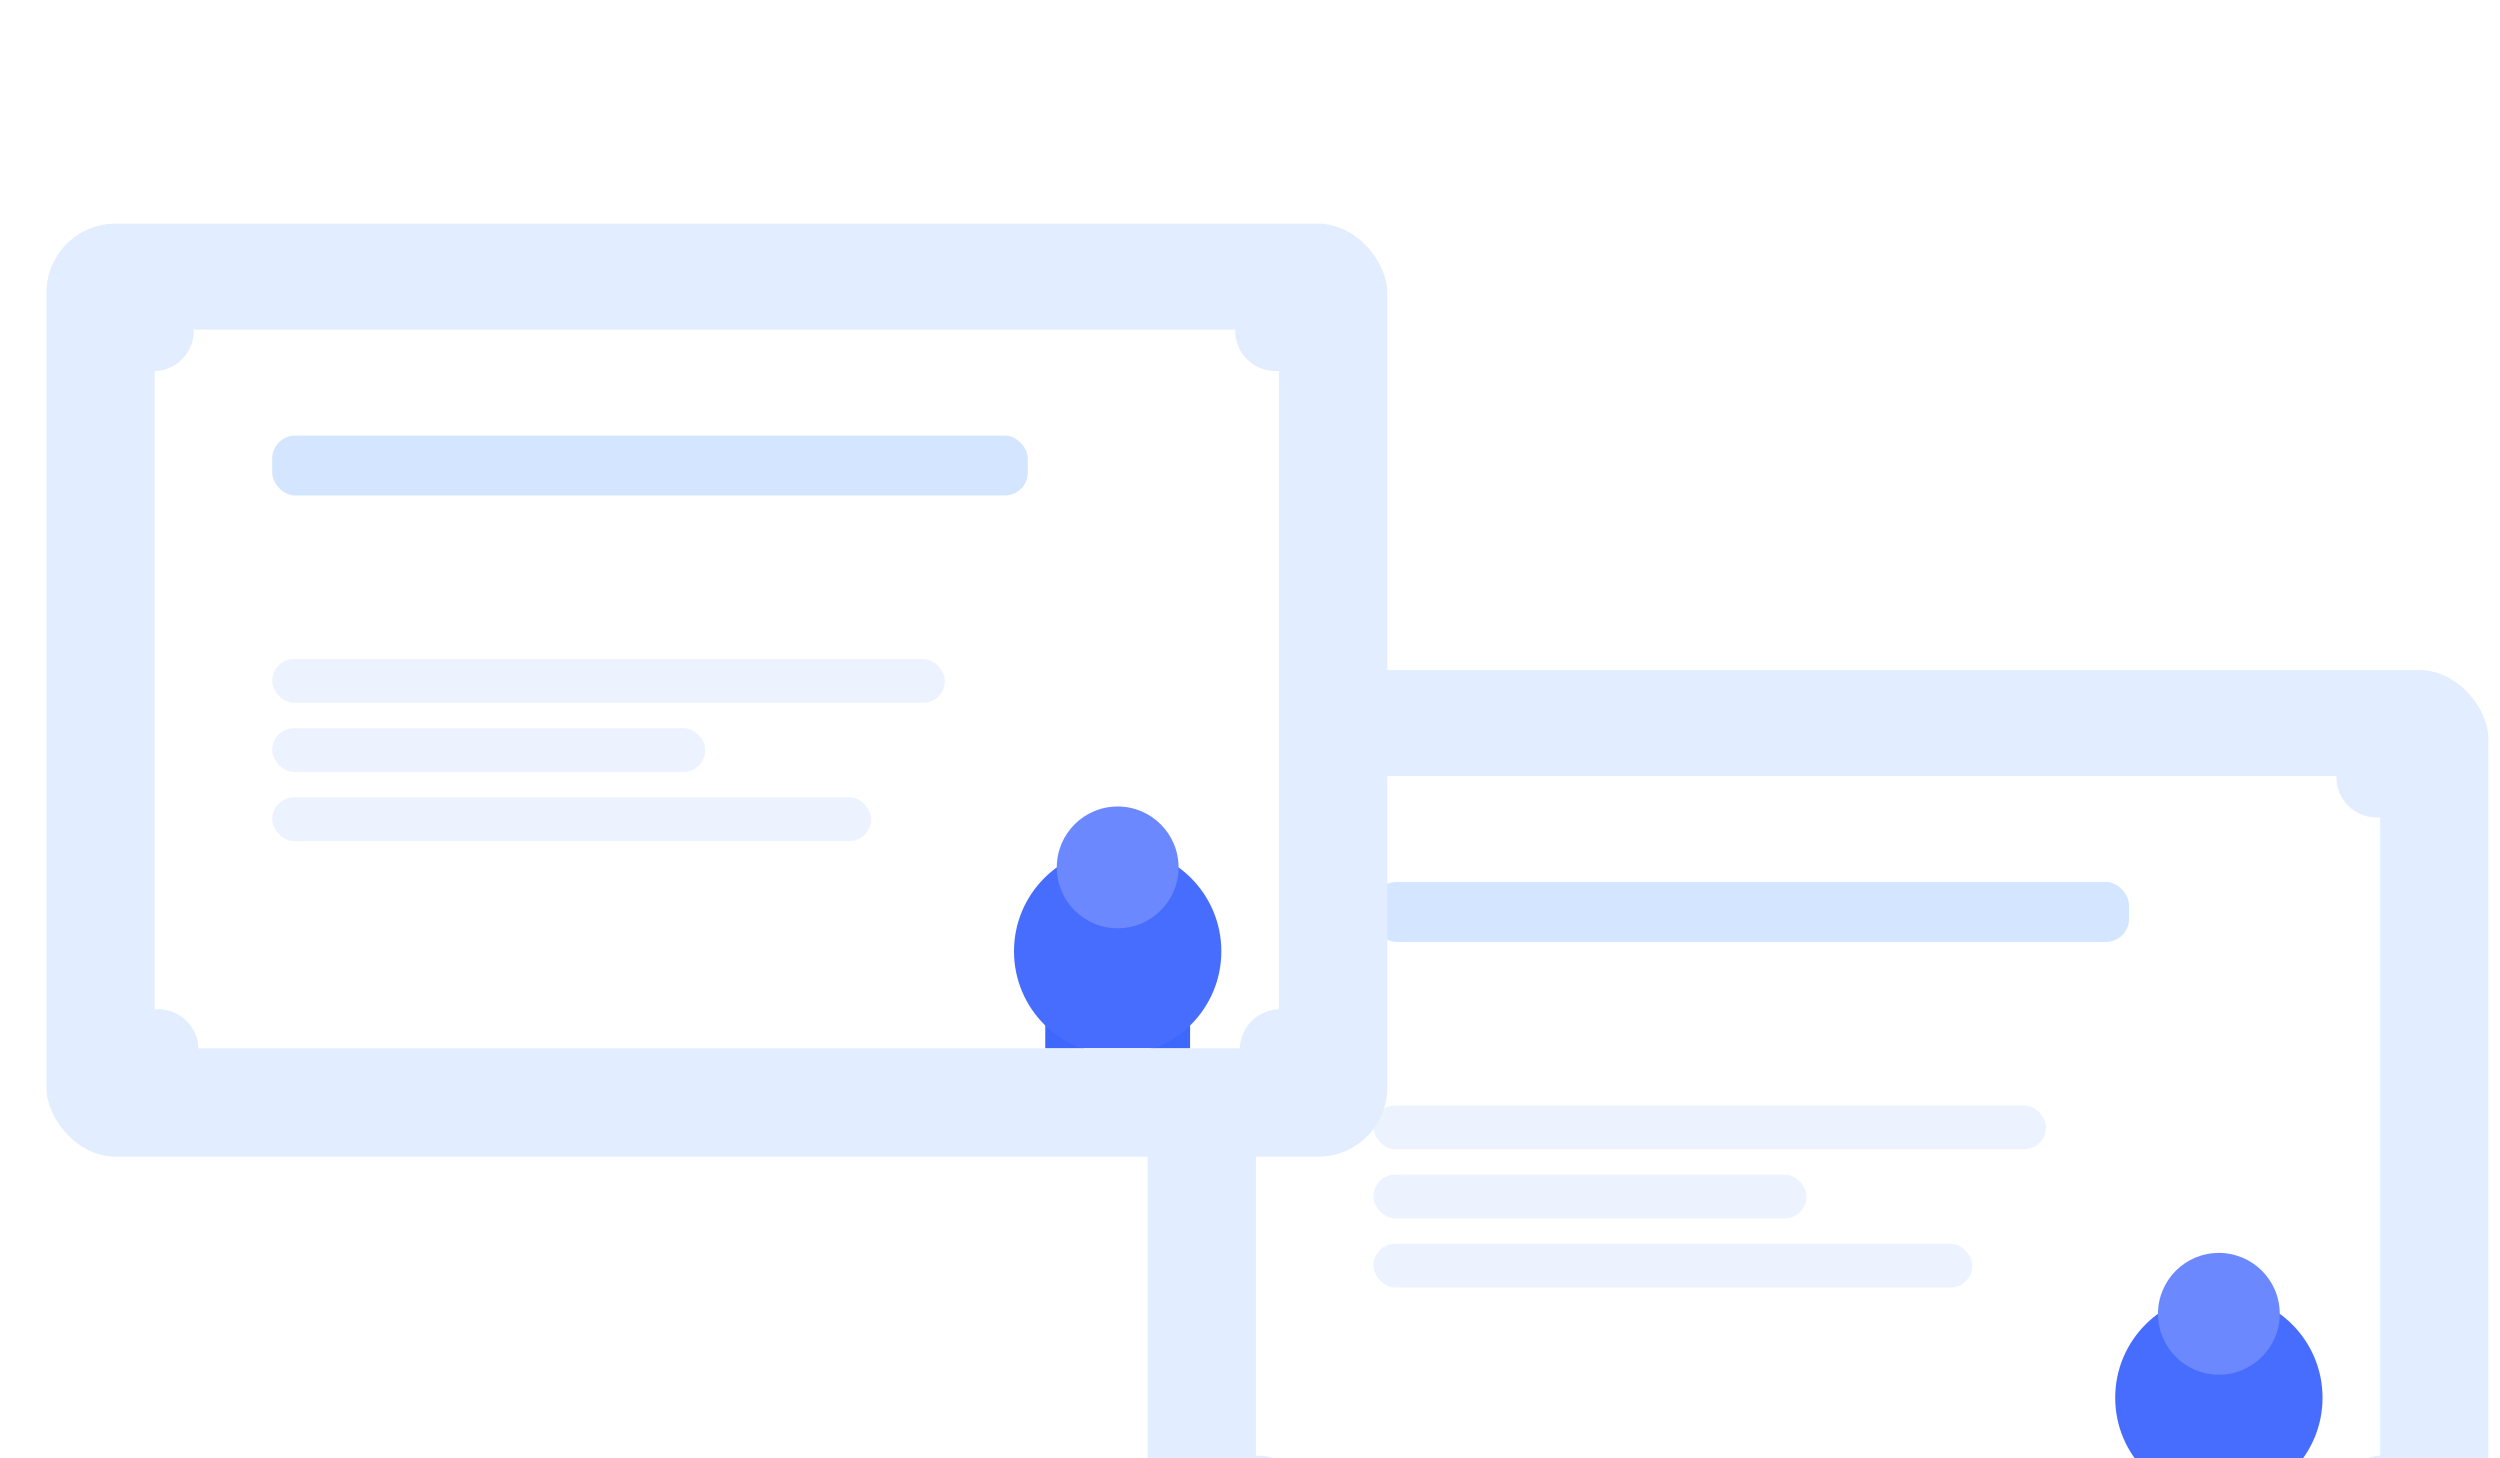 <svg width="420" height="245" viewBox="0 0 420 245" fill="none" xmlns="http://www.w3.org/2000/svg">
<g filter="url(#filter0_dddd_1552_19988)">
<rect x="192.799" y="76.418" width="225.256" height="156.75" rx="11.611" fill="#E2EDFF"/>
<g clip-path="url(#clip0_1552_19988)">
<rect width="188.875" height="120.756" transform="translate(210.988 94.222)" fill="white"/>
<rect x="230.729" y="112.025" width="126.949" height="10.063" rx="3.87" fill="#D4E5FF"/>
<rect x="230.729" y="149.568" width="113.015" height="7.354" rx="3.677" fill="#ECF3FF"/>
<rect x="230.729" y="161.179" width="72.763" height="7.354" rx="3.677" fill="#ECF3FF"/>
<rect x="230.729" y="172.79" width="100.63" height="7.354" rx="3.677" fill="#ECF3FF"/>
<g filter="url(#filter1_dddd_1552_19988)">
<path d="M360.605 177.656H384.934V203.209C384.934 204.098 383.939 204.623 383.205 204.123L373.392 197.433C373.017 197.176 372.522 197.176 372.147 197.433L362.334 204.123C361.6 204.623 360.605 204.098 360.605 203.209V177.656Z" fill="#3E67FB"/>
<g filter="url(#filter2_dddd_1552_19988)">
<circle cx="372.77" cy="170.468" r="17.417" fill="#476DFF"/>
</g>
<circle cx="372.77" cy="170.468" r="10.229" fill="#6B88FF"/>
</g>
</g>
<circle cx="210.795" cy="94.415" r="6.773" fill="#E2EDFF"/>
<circle cx="399.285" cy="94.415" r="6.773" fill="#E2EDFF"/>
<circle cx="211.57" cy="215.171" r="6.773" fill="#E2EDFF"/>
<circle cx="400.058" cy="215.171" r="6.773" fill="#E2EDFF"/>
</g>
<g filter="url(#filter3_dddd_1552_19988)">
<rect x="7.799" y="1.418" width="225.256" height="156.75" rx="11.611" fill="#E2EDFF"/>
<g clip-path="url(#clip1_1552_19988)">
<rect width="188.875" height="120.756" transform="translate(25.986 19.222)" fill="white"/>
<rect x="45.727" y="37.025" width="126.949" height="10.063" rx="3.87" fill="#D4E5FF"/>
<rect x="45.727" y="74.568" width="113.015" height="7.354" rx="3.677" fill="#ECF3FF"/>
<rect x="45.727" y="86.179" width="72.763" height="7.354" rx="3.677" fill="#ECF3FF"/>
<rect x="45.727" y="97.79" width="100.63" height="7.354" rx="3.677" fill="#ECF3FF"/>
<g filter="url(#filter4_dddd_1552_19988)">
<path d="M175.605 102.656H199.934V128.209C199.934 129.098 198.939 129.623 198.205 129.123L188.392 122.433C188.017 122.176 187.522 122.176 187.147 122.433L177.334 129.123C176.6 129.623 175.605 129.098 175.605 128.209V102.656Z" fill="#3E67FB"/>
<g filter="url(#filter5_dddd_1552_19988)">
<circle cx="187.768" cy="95.468" r="17.417" fill="#476DFF"/>
</g>
<circle cx="187.768" cy="95.468" r="10.229" fill="#6B88FF"/>
</g>
</g>
<circle cx="25.793" cy="19.415" r="6.773" fill="#E2EDFF"/>
<circle cx="214.283" cy="19.415" r="6.773" fill="#E2EDFF"/>
<circle cx="26.57" cy="140.171" r="6.773" fill="#E2EDFF"/>
<circle cx="215.058" cy="140.171" r="6.773" fill="#E2EDFF"/>
</g>
<defs>
<filter id="filter0_dddd_1552_19988" x="185.001" y="75" width="240.852" height="185.106" filterUnits="userSpaceOnUse" color-interpolation-filters="sRGB">
<feFlood flood-opacity="0" result="BackgroundImageFix"/>
<feColorMatrix in="SourceAlpha" type="matrix" values="0 0 0 0 0 0 0 0 0 0 0 0 0 0 0 0 0 0 127 0" result="hardAlpha"/>
<feOffset dy="1.418"/>
<feGaussianBlur stdDeviation="1.418"/>
<feColorMatrix type="matrix" values="0 0 0 0 0 0 0 0 0 0 0 0 0 0 0 0 0 0 0.1 0"/>
<feBlend mode="normal" in2="BackgroundImageFix" result="effect1_dropShadow_1552_19988"/>
<feColorMatrix in="SourceAlpha" type="matrix" values="0 0 0 0 0 0 0 0 0 0 0 0 0 0 0 0 0 0 127 0" result="hardAlpha"/>
<feOffset dy="4.962"/>
<feGaussianBlur stdDeviation="2.481"/>
<feColorMatrix type="matrix" values="0 0 0 0 0 0 0 0 0 0 0 0 0 0 0 0 0 0 0.09 0"/>
<feBlend mode="normal" in2="effect1_dropShadow_1552_19988" result="effect2_dropShadow_1552_19988"/>
<feColorMatrix in="SourceAlpha" type="matrix" values="0 0 0 0 0 0 0 0 0 0 0 0 0 0 0 0 0 0 127 0" result="hardAlpha"/>
<feOffset dy="10.633"/>
<feGaussianBlur stdDeviation="3.19"/>
<feColorMatrix type="matrix" values="0 0 0 0 0 0 0 0 0 0 0 0 0 0 0 0 0 0 0.05 0"/>
<feBlend mode="normal" in2="effect2_dropShadow_1552_19988" result="effect3_dropShadow_1552_19988"/>
<feColorMatrix in="SourceAlpha" type="matrix" values="0 0 0 0 0 0 0 0 0 0 0 0 0 0 0 0 0 0 127 0" result="hardAlpha"/>
<feOffset dy="19.14"/>
<feGaussianBlur stdDeviation="3.899"/>
<feColorMatrix type="matrix" values="0 0 0 0 0 0 0 0 0 0 0 0 0 0 0 0 0 0 0.01 0"/>
<feBlend mode="normal" in2="effect3_dropShadow_1552_19988" result="effect4_dropShadow_1552_19988"/>
<feBlend mode="normal" in="SourceGraphic" in2="effect4_dropShadow_1552_19988" result="shape"/>
</filter>
<filter id="filter1_dddd_1552_19988" x="352.312" y="152.498" width="40.916" height="62.324" filterUnits="userSpaceOnUse" color-interpolation-filters="sRGB">
<feFlood flood-opacity="0" result="BackgroundImageFix"/>
<feColorMatrix in="SourceAlpha" type="matrix" values="0 0 0 0 0 0 0 0 0 0 0 0 0 0 0 0 0 0 127 0" result="hardAlpha"/>
<feOffset dy="0.553"/>
<feGaussianBlur stdDeviation="0.553"/>
<feColorMatrix type="matrix" values="0 0 0 0 0 0 0 0 0 0 0 0 0 0 0 0 0 0 0.1 0"/>
<feBlend mode="normal" in2="BackgroundImageFix" result="effect1_dropShadow_1552_19988"/>
<feColorMatrix in="SourceAlpha" type="matrix" values="0 0 0 0 0 0 0 0 0 0 0 0 0 0 0 0 0 0 127 0" result="hardAlpha"/>
<feOffset dy="1.935"/>
<feGaussianBlur stdDeviation="0.968"/>
<feColorMatrix type="matrix" values="0 0 0 0 0 0 0 0 0 0 0 0 0 0 0 0 0 0 0.09 0"/>
<feBlend mode="normal" in2="effect1_dropShadow_1552_19988" result="effect2_dropShadow_1552_19988"/>
<feColorMatrix in="SourceAlpha" type="matrix" values="0 0 0 0 0 0 0 0 0 0 0 0 0 0 0 0 0 0 127 0" result="hardAlpha"/>
<feOffset dy="4.147"/>
<feGaussianBlur stdDeviation="1.244"/>
<feColorMatrix type="matrix" values="0 0 0 0 0 0 0 0 0 0 0 0 0 0 0 0 0 0 0.05 0"/>
<feBlend mode="normal" in2="effect2_dropShadow_1552_19988" result="effect3_dropShadow_1552_19988"/>
<feColorMatrix in="SourceAlpha" type="matrix" values="0 0 0 0 0 0 0 0 0 0 0 0 0 0 0 0 0 0 127 0" result="hardAlpha"/>
<feOffset dy="7.464"/>
<feGaussianBlur stdDeviation="1.521"/>
<feColorMatrix type="matrix" values="0 0 0 0 0 0 0 0 0 0 0 0 0 0 0 0 0 0 0.01 0"/>
<feBlend mode="normal" in2="effect3_dropShadow_1552_19988" result="effect4_dropShadow_1552_19988"/>
<feBlend mode="normal" in="SourceGraphic" in2="effect4_dropShadow_1552_19988" result="shape"/>
</filter>
<filter id="filter2_dddd_1552_19988" x="352.312" y="152.498" width="40.916" height="45.892" filterUnits="userSpaceOnUse" color-interpolation-filters="sRGB">
<feFlood flood-opacity="0" result="BackgroundImageFix"/>
<feColorMatrix in="SourceAlpha" type="matrix" values="0 0 0 0 0 0 0 0 0 0 0 0 0 0 0 0 0 0 127 0" result="hardAlpha"/>
<feOffset dy="0.553"/>
<feGaussianBlur stdDeviation="0.553"/>
<feColorMatrix type="matrix" values="0 0 0 0 0 0 0 0 0 0 0 0 0 0 0 0 0 0 0.1 0"/>
<feBlend mode="normal" in2="BackgroundImageFix" result="effect1_dropShadow_1552_19988"/>
<feColorMatrix in="SourceAlpha" type="matrix" values="0 0 0 0 0 0 0 0 0 0 0 0 0 0 0 0 0 0 127 0" result="hardAlpha"/>
<feOffset dy="1.935"/>
<feGaussianBlur stdDeviation="0.968"/>
<feColorMatrix type="matrix" values="0 0 0 0 0 0 0 0 0 0 0 0 0 0 0 0 0 0 0.09 0"/>
<feBlend mode="normal" in2="effect1_dropShadow_1552_19988" result="effect2_dropShadow_1552_19988"/>
<feColorMatrix in="SourceAlpha" type="matrix" values="0 0 0 0 0 0 0 0 0 0 0 0 0 0 0 0 0 0 127 0" result="hardAlpha"/>
<feOffset dy="4.147"/>
<feGaussianBlur stdDeviation="1.244"/>
<feColorMatrix type="matrix" values="0 0 0 0 0 0 0 0 0 0 0 0 0 0 0 0 0 0 0.05 0"/>
<feBlend mode="normal" in2="effect2_dropShadow_1552_19988" result="effect3_dropShadow_1552_19988"/>
<feColorMatrix in="SourceAlpha" type="matrix" values="0 0 0 0 0 0 0 0 0 0 0 0 0 0 0 0 0 0 127 0" result="hardAlpha"/>
<feOffset dy="7.464"/>
<feGaussianBlur stdDeviation="1.521"/>
<feColorMatrix type="matrix" values="0 0 0 0 0 0 0 0 0 0 0 0 0 0 0 0 0 0 0.01 0"/>
<feBlend mode="normal" in2="effect3_dropShadow_1552_19988" result="effect4_dropShadow_1552_19988"/>
<feBlend mode="normal" in="SourceGraphic" in2="effect4_dropShadow_1552_19988" result="shape"/>
</filter>
<filter id="filter3_dddd_1552_19988" x="0.001" y="-6.79493e-05" width="240.852" height="185.106" filterUnits="userSpaceOnUse" color-interpolation-filters="sRGB">
<feFlood flood-opacity="0" result="BackgroundImageFix"/>
<feColorMatrix in="SourceAlpha" type="matrix" values="0 0 0 0 0 0 0 0 0 0 0 0 0 0 0 0 0 0 127 0" result="hardAlpha"/>
<feOffset dy="1.418"/>
<feGaussianBlur stdDeviation="1.418"/>
<feColorMatrix type="matrix" values="0 0 0 0 0 0 0 0 0 0 0 0 0 0 0 0 0 0 0.1 0"/>
<feBlend mode="normal" in2="BackgroundImageFix" result="effect1_dropShadow_1552_19988"/>
<feColorMatrix in="SourceAlpha" type="matrix" values="0 0 0 0 0 0 0 0 0 0 0 0 0 0 0 0 0 0 127 0" result="hardAlpha"/>
<feOffset dy="4.962"/>
<feGaussianBlur stdDeviation="2.481"/>
<feColorMatrix type="matrix" values="0 0 0 0 0 0 0 0 0 0 0 0 0 0 0 0 0 0 0.09 0"/>
<feBlend mode="normal" in2="effect1_dropShadow_1552_19988" result="effect2_dropShadow_1552_19988"/>
<feColorMatrix in="SourceAlpha" type="matrix" values="0 0 0 0 0 0 0 0 0 0 0 0 0 0 0 0 0 0 127 0" result="hardAlpha"/>
<feOffset dy="10.633"/>
<feGaussianBlur stdDeviation="3.19"/>
<feColorMatrix type="matrix" values="0 0 0 0 0 0 0 0 0 0 0 0 0 0 0 0 0 0 0.05 0"/>
<feBlend mode="normal" in2="effect2_dropShadow_1552_19988" result="effect3_dropShadow_1552_19988"/>
<feColorMatrix in="SourceAlpha" type="matrix" values="0 0 0 0 0 0 0 0 0 0 0 0 0 0 0 0 0 0 127 0" result="hardAlpha"/>
<feOffset dy="19.14"/>
<feGaussianBlur stdDeviation="3.899"/>
<feColorMatrix type="matrix" values="0 0 0 0 0 0 0 0 0 0 0 0 0 0 0 0 0 0 0.01 0"/>
<feBlend mode="normal" in2="effect3_dropShadow_1552_19988" result="effect4_dropShadow_1552_19988"/>
<feBlend mode="normal" in="SourceGraphic" in2="effect4_dropShadow_1552_19988" result="shape"/>
</filter>
<filter id="filter4_dddd_1552_19988" x="167.311" y="77.498" width="40.916" height="62.324" filterUnits="userSpaceOnUse" color-interpolation-filters="sRGB">
<feFlood flood-opacity="0" result="BackgroundImageFix"/>
<feColorMatrix in="SourceAlpha" type="matrix" values="0 0 0 0 0 0 0 0 0 0 0 0 0 0 0 0 0 0 127 0" result="hardAlpha"/>
<feOffset dy="0.553"/>
<feGaussianBlur stdDeviation="0.553"/>
<feColorMatrix type="matrix" values="0 0 0 0 0 0 0 0 0 0 0 0 0 0 0 0 0 0 0.1 0"/>
<feBlend mode="normal" in2="BackgroundImageFix" result="effect1_dropShadow_1552_19988"/>
<feColorMatrix in="SourceAlpha" type="matrix" values="0 0 0 0 0 0 0 0 0 0 0 0 0 0 0 0 0 0 127 0" result="hardAlpha"/>
<feOffset dy="1.935"/>
<feGaussianBlur stdDeviation="0.968"/>
<feColorMatrix type="matrix" values="0 0 0 0 0 0 0 0 0 0 0 0 0 0 0 0 0 0 0.09 0"/>
<feBlend mode="normal" in2="effect1_dropShadow_1552_19988" result="effect2_dropShadow_1552_19988"/>
<feColorMatrix in="SourceAlpha" type="matrix" values="0 0 0 0 0 0 0 0 0 0 0 0 0 0 0 0 0 0 127 0" result="hardAlpha"/>
<feOffset dy="4.147"/>
<feGaussianBlur stdDeviation="1.244"/>
<feColorMatrix type="matrix" values="0 0 0 0 0 0 0 0 0 0 0 0 0 0 0 0 0 0 0.05 0"/>
<feBlend mode="normal" in2="effect2_dropShadow_1552_19988" result="effect3_dropShadow_1552_19988"/>
<feColorMatrix in="SourceAlpha" type="matrix" values="0 0 0 0 0 0 0 0 0 0 0 0 0 0 0 0 0 0 127 0" result="hardAlpha"/>
<feOffset dy="7.464"/>
<feGaussianBlur stdDeviation="1.521"/>
<feColorMatrix type="matrix" values="0 0 0 0 0 0 0 0 0 0 0 0 0 0 0 0 0 0 0.01 0"/>
<feBlend mode="normal" in2="effect3_dropShadow_1552_19988" result="effect4_dropShadow_1552_19988"/>
<feBlend mode="normal" in="SourceGraphic" in2="effect4_dropShadow_1552_19988" result="shape"/>
</filter>
<filter id="filter5_dddd_1552_19988" x="167.311" y="77.498" width="40.916" height="45.892" filterUnits="userSpaceOnUse" color-interpolation-filters="sRGB">
<feFlood flood-opacity="0" result="BackgroundImageFix"/>
<feColorMatrix in="SourceAlpha" type="matrix" values="0 0 0 0 0 0 0 0 0 0 0 0 0 0 0 0 0 0 127 0" result="hardAlpha"/>
<feOffset dy="0.553"/>
<feGaussianBlur stdDeviation="0.553"/>
<feColorMatrix type="matrix" values="0 0 0 0 0 0 0 0 0 0 0 0 0 0 0 0 0 0 0.1 0"/>
<feBlend mode="normal" in2="BackgroundImageFix" result="effect1_dropShadow_1552_19988"/>
<feColorMatrix in="SourceAlpha" type="matrix" values="0 0 0 0 0 0 0 0 0 0 0 0 0 0 0 0 0 0 127 0" result="hardAlpha"/>
<feOffset dy="1.935"/>
<feGaussianBlur stdDeviation="0.968"/>
<feColorMatrix type="matrix" values="0 0 0 0 0 0 0 0 0 0 0 0 0 0 0 0 0 0 0.09 0"/>
<feBlend mode="normal" in2="effect1_dropShadow_1552_19988" result="effect2_dropShadow_1552_19988"/>
<feColorMatrix in="SourceAlpha" type="matrix" values="0 0 0 0 0 0 0 0 0 0 0 0 0 0 0 0 0 0 127 0" result="hardAlpha"/>
<feOffset dy="4.147"/>
<feGaussianBlur stdDeviation="1.244"/>
<feColorMatrix type="matrix" values="0 0 0 0 0 0 0 0 0 0 0 0 0 0 0 0 0 0 0.05 0"/>
<feBlend mode="normal" in2="effect2_dropShadow_1552_19988" result="effect3_dropShadow_1552_19988"/>
<feColorMatrix in="SourceAlpha" type="matrix" values="0 0 0 0 0 0 0 0 0 0 0 0 0 0 0 0 0 0 127 0" result="hardAlpha"/>
<feOffset dy="7.464"/>
<feGaussianBlur stdDeviation="1.521"/>
<feColorMatrix type="matrix" values="0 0 0 0 0 0 0 0 0 0 0 0 0 0 0 0 0 0 0.01 0"/>
<feBlend mode="normal" in2="effect3_dropShadow_1552_19988" result="effect4_dropShadow_1552_19988"/>
<feBlend mode="normal" in="SourceGraphic" in2="effect4_dropShadow_1552_19988" result="shape"/>
</filter>
<clipPath id="clip0_1552_19988">
<rect width="188.875" height="120.756" fill="white" transform="translate(210.988 94.222)"/>
</clipPath>
<clipPath id="clip1_1552_19988">
<rect width="188.875" height="120.756" fill="white" transform="translate(25.986 19.222)"/>
</clipPath>
</defs>
</svg>
